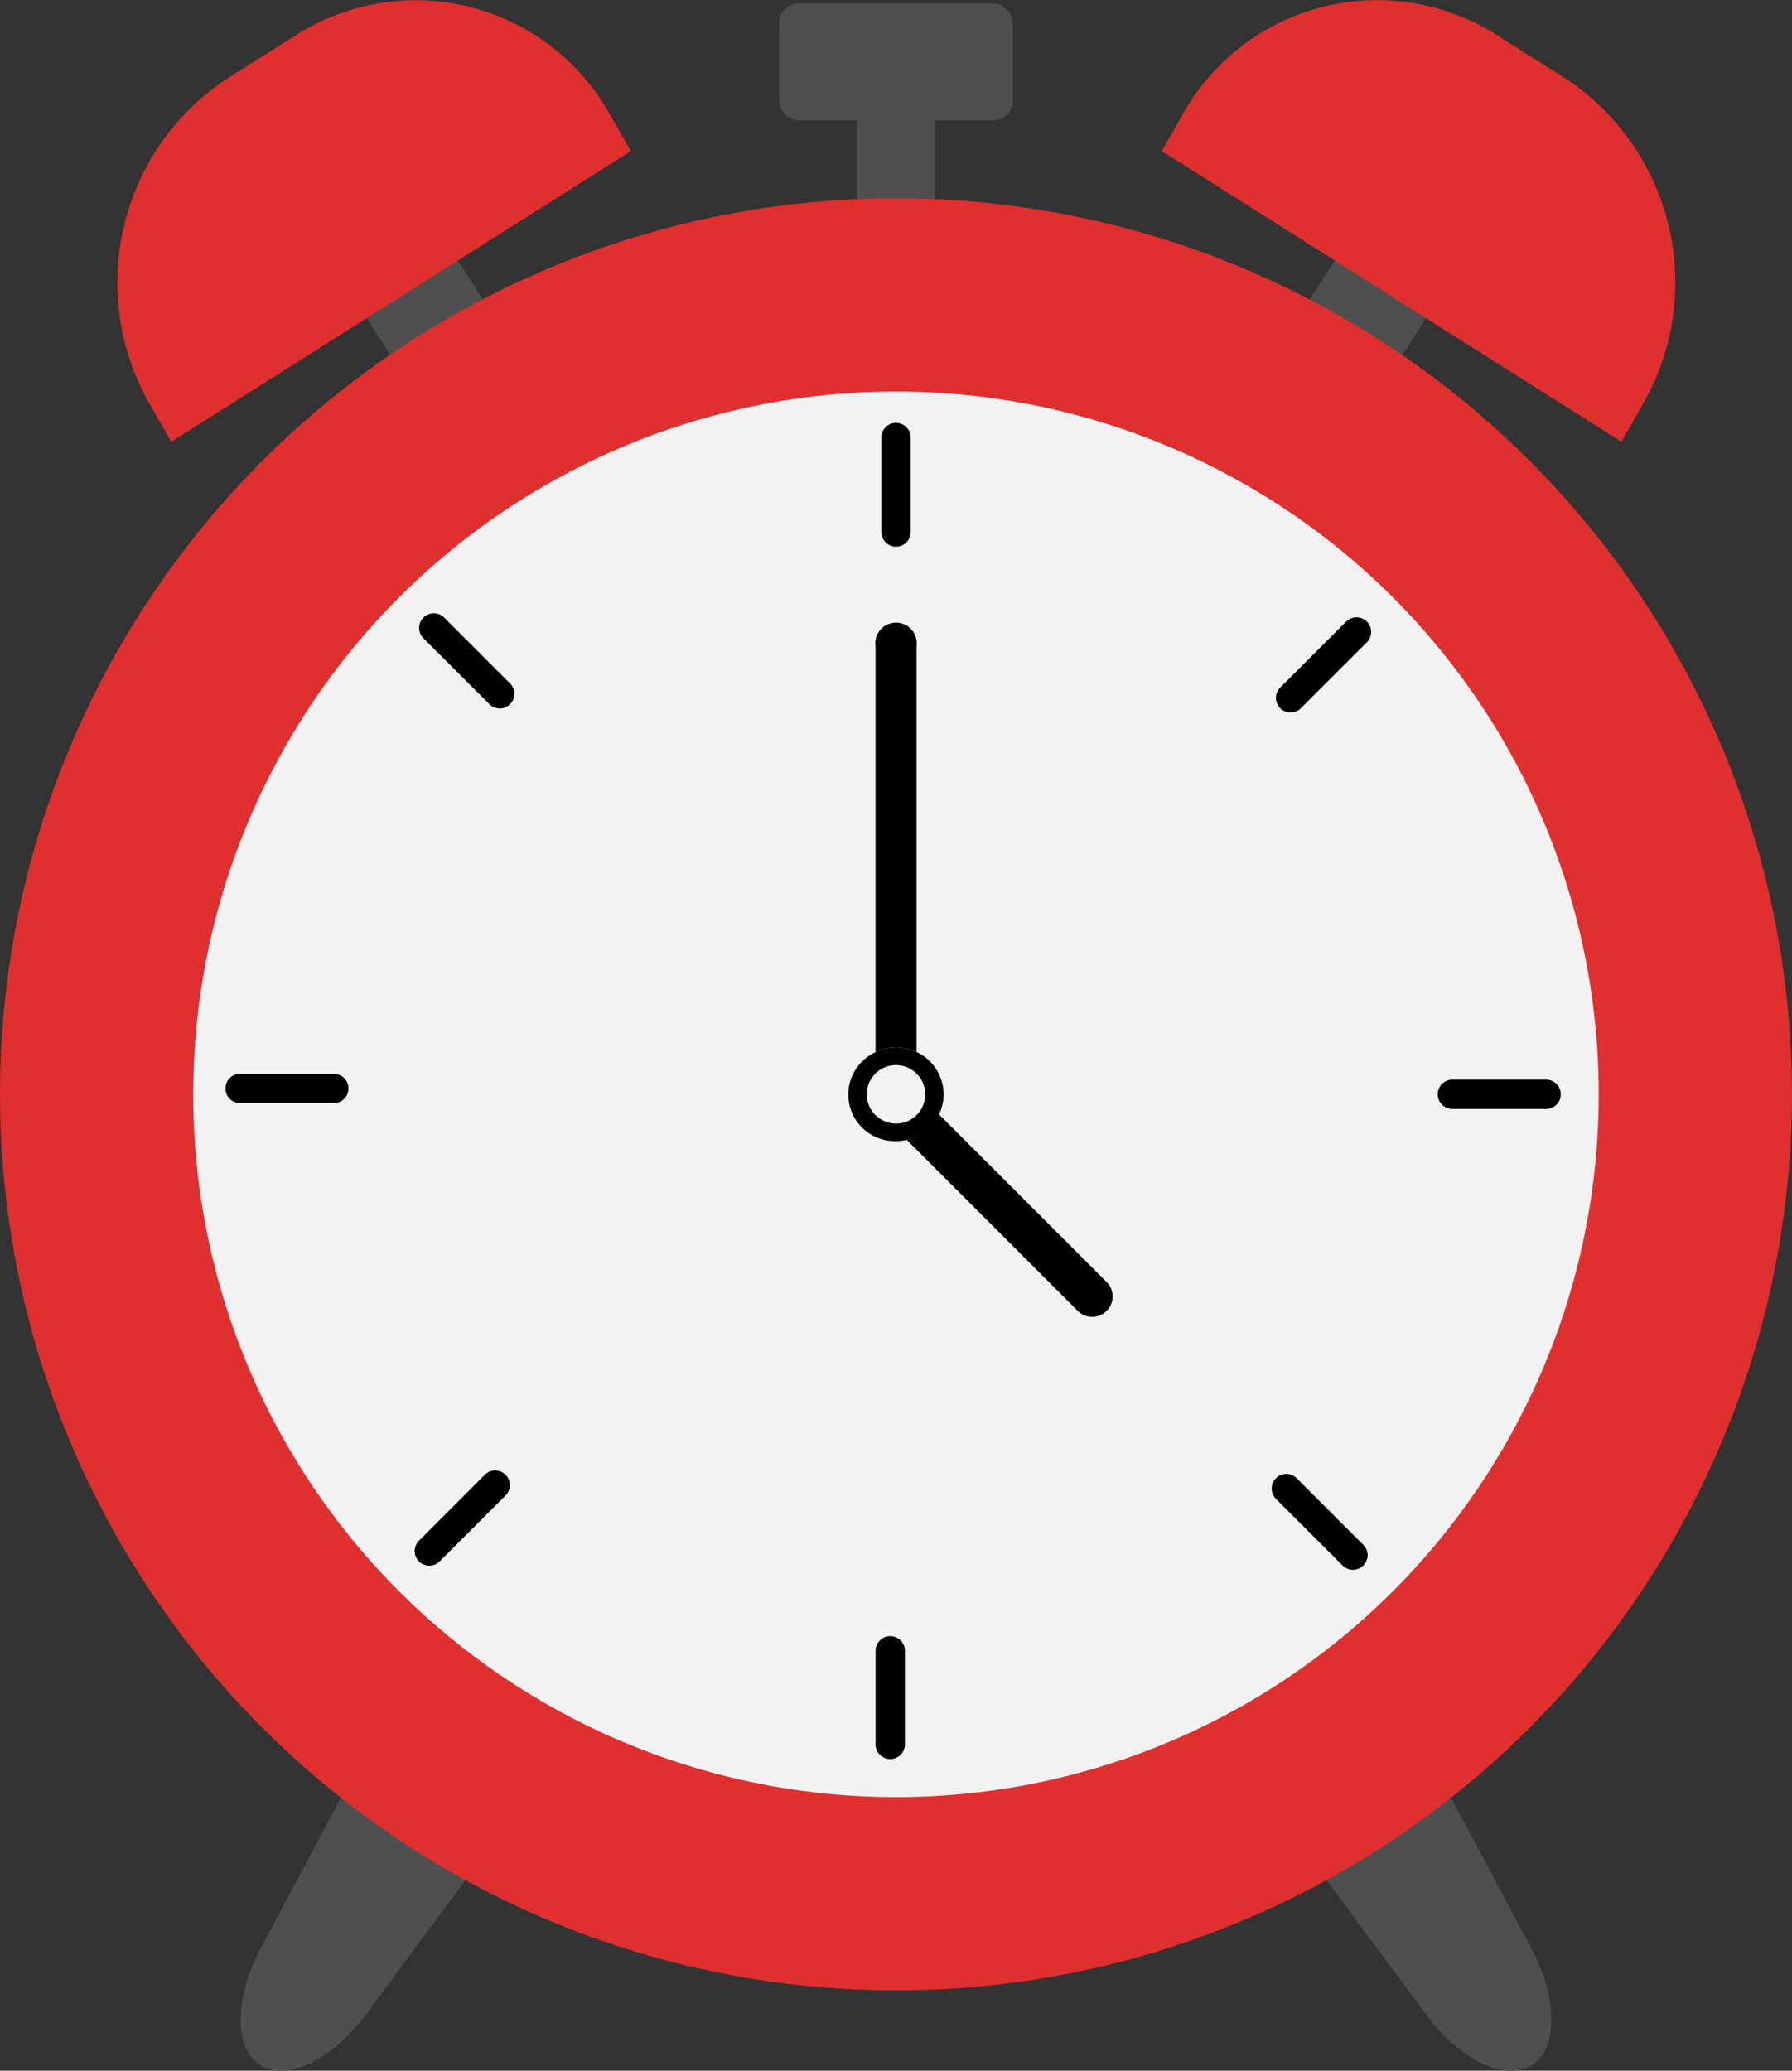 <svg xmlns="http://www.w3.org/2000/svg" width="34.619" height="40" viewBox="0 0 34.619 40">
  <rect x="0" y="0" width="34.619" height="40" fill="#333333" stroke="none"/>
  <g id="アイコン" transform="translate(-1194.724 -694.357)">
    <g id="グループ_2214" data-name="グループ 2214" transform="translate(1199.372 726.725)">
      <path id="パス_20299" data-name="パス 20299" d="M1236.09,748.229l-.515.326c-.621.393-.463,1.7.335,2.779l2.462,3.322c.659.89,1.533,1.311,2.046.987h0c.513-.324.506-1.295-.014-2.272l-1.947-3.648C1237.826,748.539,1236.711,747.836,1236.09,748.229Z" transform="translate(-1215.476 -748.119)" fill="#4f4f4f"/>
      <path id="パス_20300" data-name="パス 20300" d="M1207.153,748.229l.515.326c.621.393.463,1.7-.335,2.779l-2.462,3.322c-.66.89-1.533,1.311-2.046.987h0c-.513-.324-.506-1.295.015-2.272l1.946-3.648C1205.418,748.539,1206.532,747.836,1207.153,748.229Z" transform="translate(-1202.444 -748.119)" fill="#4f4f4f"/>
    </g>
    <g id="グループ_2215" data-name="グループ 2215" transform="translate(1196.995 694.357)">
      <rect id="長方形_524" data-name="長方形 524" width="2.084" height="6.472" transform="matrix(-0.843, 0.539, -0.539, -0.843, 8.491, 8.027)" fill="#4f4f4f"/>
      <path id="パス_20301" data-name="パス 20301" d="M1199.134,702.19l.4.7,8.879-5.613-.4-.7a4.3,4.3,0,0,0-6.053-1.553l-1.338.846A4.72,4.72,0,0,0,1199.134,702.19Z" transform="translate(-1198.497 -694.357)" fill="#e02f2f"/>
    </g>
    <g id="グループ_2216" data-name="グループ 2216" transform="translate(1217.164 694.357)">
      <rect id="長方形_525" data-name="長方形 525" width="2.084" height="6.472" transform="translate(4.916 2.574) rotate(32.59)" fill="#4f4f4f"/>
      <path id="パス_20302" data-name="パス 20302" d="M1241.279,702.19l-.4.7L1232,697.275l.4-.7a4.3,4.3,0,0,1,6.054-1.553l1.338.846A4.72,4.72,0,0,1,1241.279,702.19Z" transform="translate(-1231.996 -694.357)" fill="#e02f2f"/>
    </g>
    <rect id="長方形_526" data-name="長方形 526" width="1.505" height="6.472" transform="translate(1211.281 696.08)" fill="#4f4f4f"/>
    <rect id="長方形_527" data-name="長方形 527" width="4.515" height="2.258" rx="0.375" transform="translate(1209.775 694.424)" fill="#4f4f4f"/>
    <g id="グループ_2229" data-name="グループ 2229" transform="translate(1194.724 698.187)">
      <circle id="楕円形_41" data-name="楕円形 41" cx="17.309" cy="17.309" r="17.309" fill="#e02f2f"/>
      <circle id="楕円形_42" data-name="楕円形 42" cx="13.576" cy="13.576" r="13.576" transform="translate(3.733 3.733)" fill="#f2f2f2"/>
      <g id="グループ_2228" data-name="グループ 2228" transform="translate(4.356 4.355)">
        <g id="グループ_2217" data-name="グループ 2217" transform="translate(12.049 12.049)">
          <path id="パス_20303" data-name="パス 20303" d="M1223.271,728.056a.9.9,0,0,0-.792,0,.9.9,0,0,0,.4,1.718.934.934,0,0,0,.21-.025.9.9,0,0,0,.186-1.694Zm.122,1.04a.566.566,0,0,1-.4.327.59.59,0,0,1-.118.012.565.565,0,0,1-.3-1.044.565.565,0,0,1,.819.7Z" transform="translate(-1221.97 -727.965)"/>
        </g>
        <g id="グループ_2218" data-name="グループ 2218" transform="translate(12.671)">
          <path id="パス_20304" data-name="パス 20304" d="M1223.287,710.328a.283.283,0,0,1-.283-.282v-1.81a.283.283,0,1,1,.565,0v1.81A.282.282,0,0,1,1223.287,710.328Z" transform="translate(-1223.004 -707.952)"/>
        </g>
        <g id="グループ_2219" data-name="グループ 2219" transform="translate(12.558 3.903)">
          <path id="パス_20305" data-name="パス 20305" d="M1223.608,714.831v7.841a.9.9,0,0,0-.792,0v-7.841a.4.4,0,1,1,.792,0Z" transform="translate(-1222.816 -714.435)"/>
        </g>
        <g id="グループ_2220" data-name="グループ 2220" transform="translate(13.164 13.331)">
          <path id="パス_20306" data-name="パス 20306" d="M1227.682,733.9a.395.395,0,0,1-.559,0l-3.281-3.281-.019-.022a.907.907,0,0,0,.612-.5l3.247,3.247A.394.394,0,0,1,1227.682,733.9Z" transform="translate(-1223.823 -730.094)"/>
        </g>
        <g id="グループ_2221" data-name="グループ 2221" transform="translate(3.735 3.655)">
          <path id="パス_20307" data-name="パス 20307" d="M1209.724,715.868a.281.281,0,0,1-.2-.083l-1.28-1.279a.283.283,0,0,1,.4-.4l1.28,1.28a.283.283,0,0,1-.2.483Z" transform="translate(-1208.161 -714.023)"/>
        </g>
        <g id="グループ_2222" data-name="グループ 2222" transform="translate(0 12.558)">
          <path id="パス_20308" data-name="パス 20308" d="M1204.051,729.376h-1.81a.283.283,0,0,1,0-.566h1.81a.283.283,0,0,1,0,.566Z" transform="translate(-1201.958 -728.81)"/>
        </g>
        <g id="グループ_2223" data-name="グループ 2223" transform="translate(3.655 20.214)">
          <path id="パス_20309" data-name="パス 20309" d="M1208.311,743.372a.282.282,0,0,1-.2-.482l1.28-1.281a.283.283,0,0,1,.4.4l-1.28,1.28A.28.28,0,0,1,1208.311,743.372Z" transform="translate(-1208.028 -741.527)"/>
        </g>
        <g id="グループ_2224" data-name="グループ 2224" transform="translate(12.558 23.419)">
          <path id="パス_20310" data-name="パス 20310" d="M1223.1,749.225a.283.283,0,0,1-.283-.282v-1.81a.283.283,0,1,1,.566,0v1.81A.283.283,0,0,1,1223.1,749.225Z" transform="translate(-1222.816 -746.849)"/>
        </g>
        <g id="グループ_2225" data-name="グループ 2225" transform="translate(20.214 20.294)">
          <path id="パス_20311" data-name="パス 20311" d="M1237.1,743.505a.284.284,0,0,1-.2-.083l-1.28-1.28a.283.283,0,1,1,.4-.4l1.28,1.28a.283.283,0,0,1-.2.483Z" transform="translate(-1235.533 -741.66)"/>
        </g>
        <g id="グループ_2226" data-name="グループ 2226" transform="translate(23.419 12.671)">
          <path id="パス_20312" data-name="パス 20312" d="M1242.949,729.564h-1.811a.283.283,0,0,1,0-.566h1.811a.283.283,0,0,1,0,.566Z" transform="translate(-1240.855 -728.998)"/>
        </g>
        <g id="グループ_2227" data-name="グループ 2227" transform="translate(20.294 3.735)">
          <path id="パス_20313" data-name="パス 20313" d="M1235.948,716a.283.283,0,0,1-.2-.483l1.28-1.28a.283.283,0,0,1,.4.4l-1.281,1.28A.281.281,0,0,1,1235.948,716Z" transform="translate(-1235.666 -714.156)"/>
        </g>
      </g>
    </g>
  </g>
</svg>
